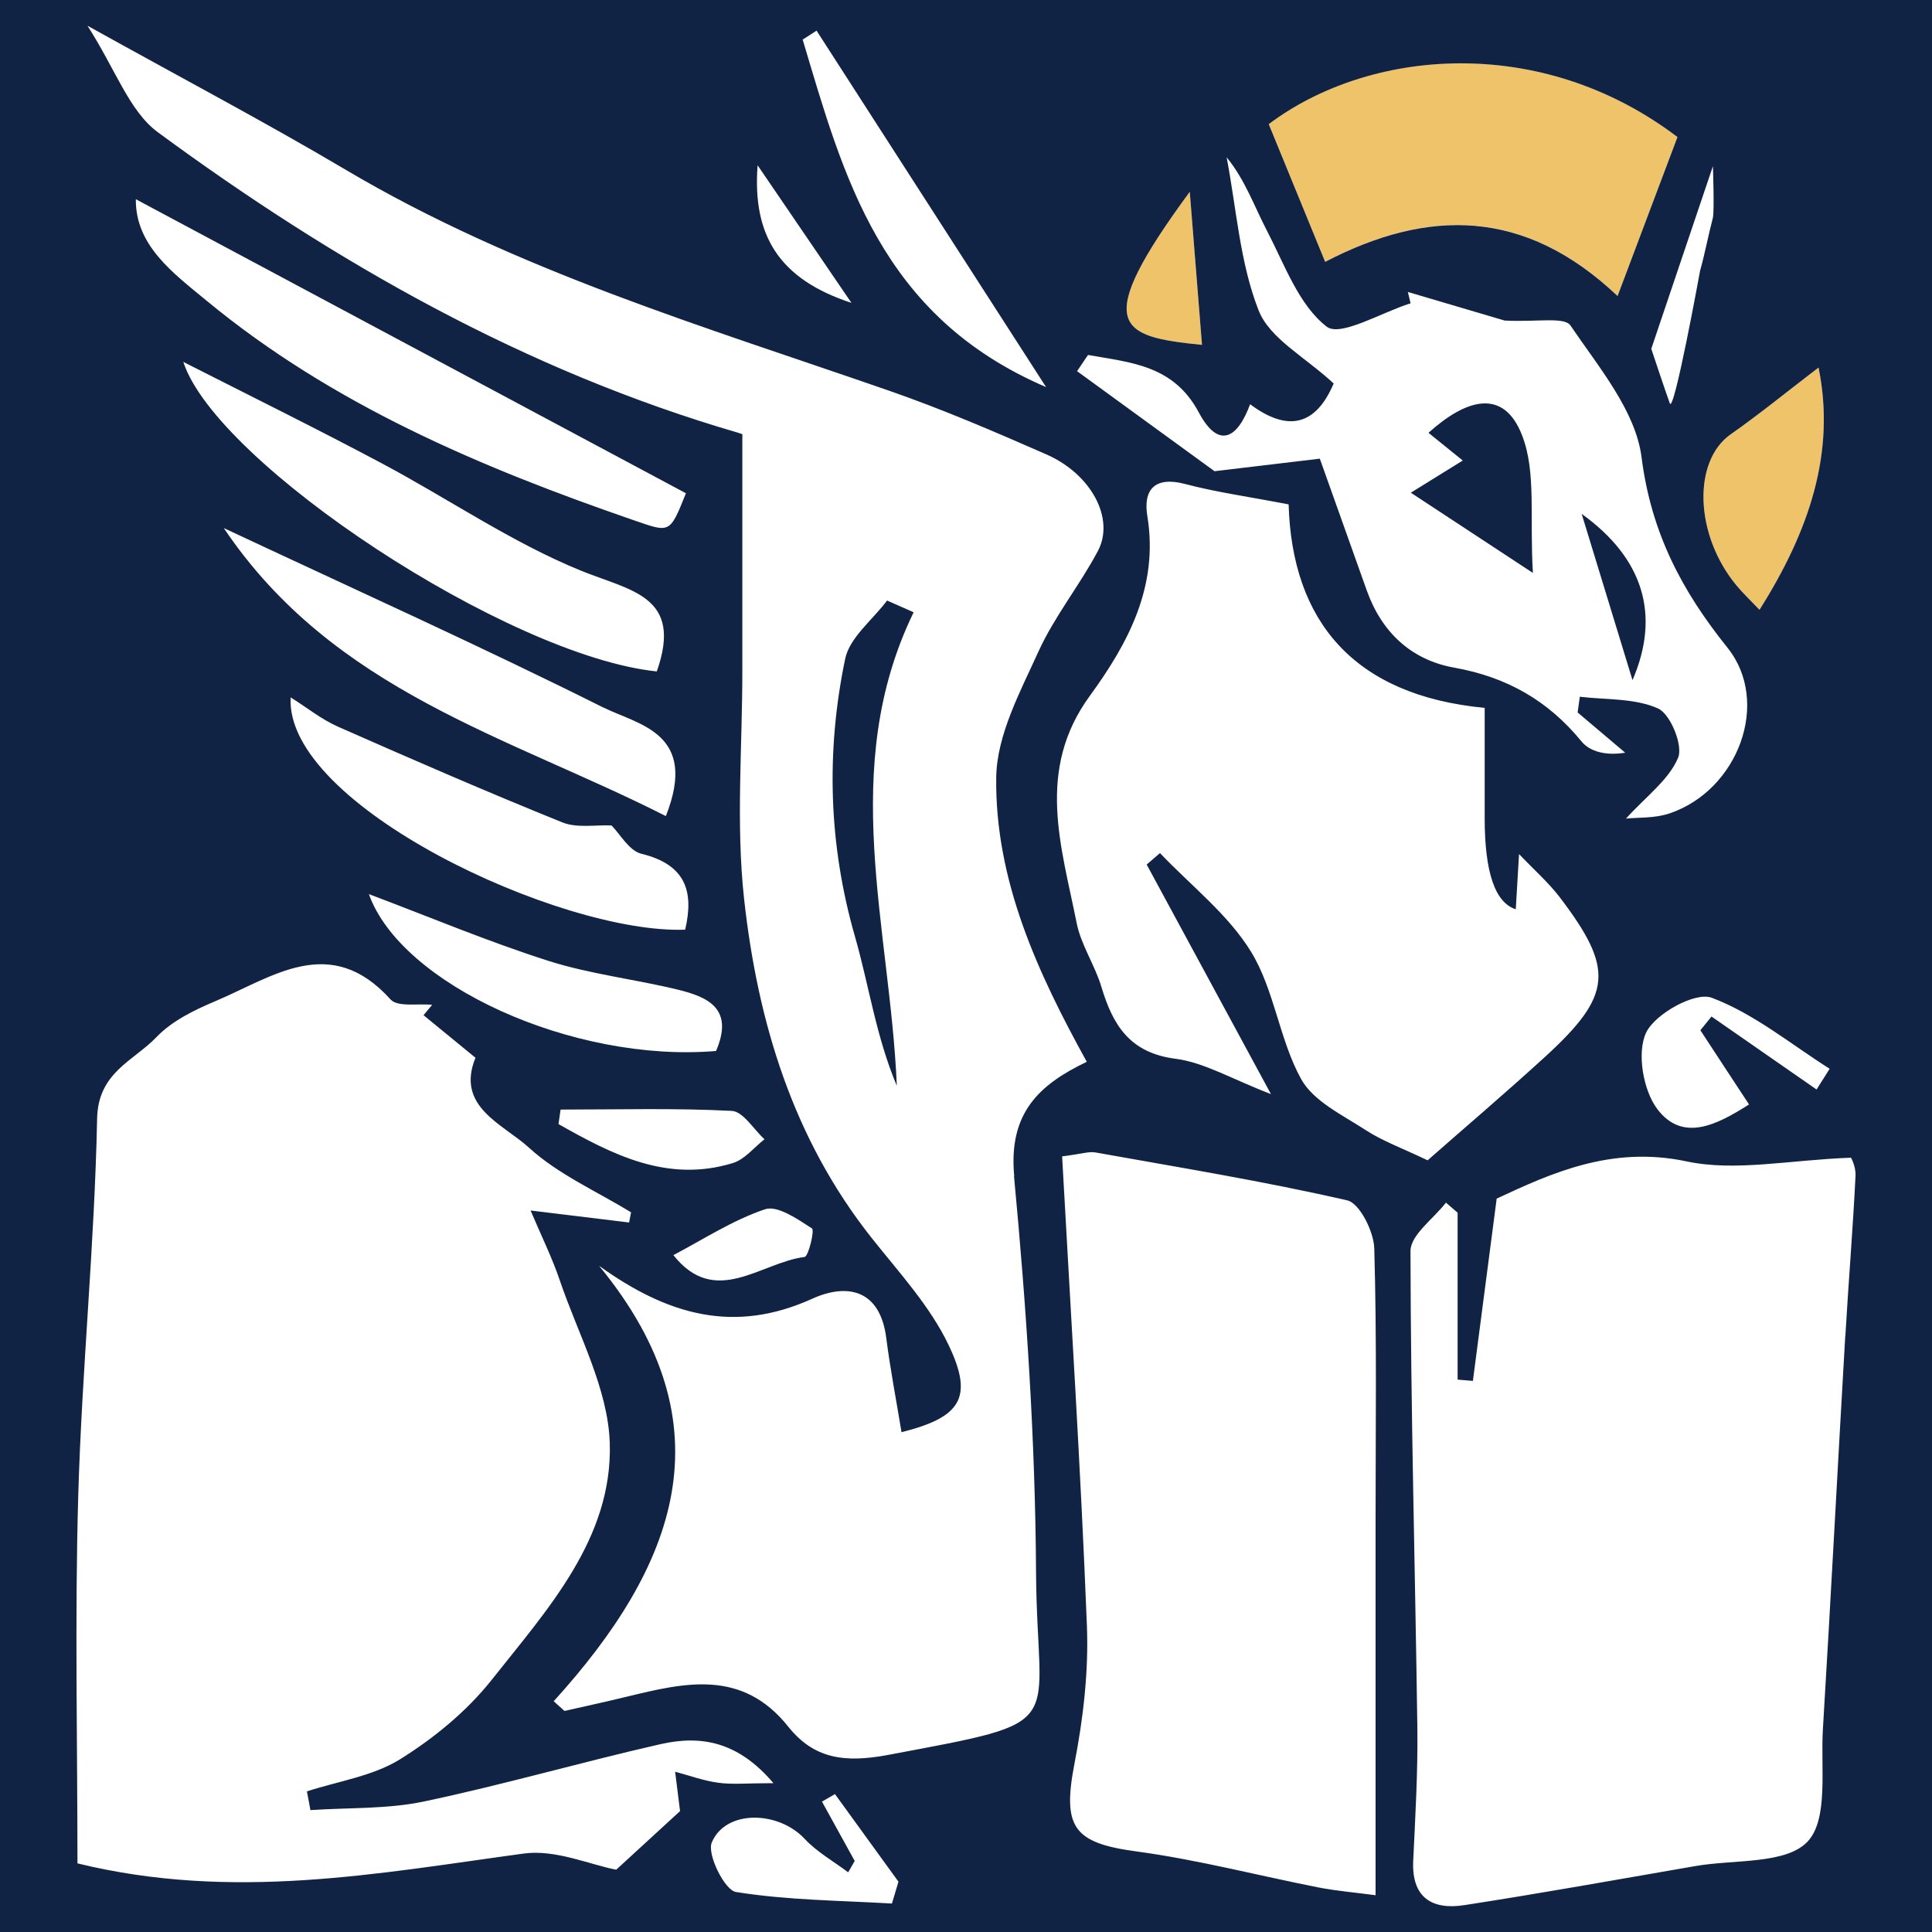 <?xml version="1.0" encoding="UTF-8"?>
<svg id="_레이어_1" data-name="레이어 1" xmlns="http://www.w3.org/2000/svg" viewBox="0 0 177.08 177.08">
  <defs>
    <style>
      .cls-1 {
        fill: #eec369;
      }

      .cls-1, .cls-2 {
        stroke-width: 0px;
      }

      .cls-2 {
        fill: #112344;
      }
    </style>
  </defs>
  <path class="cls-2" d="M140.5,52.52c-.31-5.13.31-9.21-.97-12.56-1.71-4.5-5.22-3.34-8.6-.29,1.24,1,2.19,1.77,3.14,2.54-1.21.75-2.41,1.5-4.76,2.95,3.51,2.31,6.7,4.41,11.2,7.36Z"/>
  <path class="cls-2" d="M144.97,47.1c1.67,5.47,3.05,9.99,4.66,15.24,2.58-5.98,1-11.17-4.66-15.24Z"/>
  <path class="cls-2" d="M81.3,55.05c-1.33,1.78-3.44,3.39-3.84,5.36-1.76,8.49-1.52,16.98.9,25.42,1.29,4.49,1.93,9.17,3.84,13.69-.62-14.55-5.42-29.07,1.54-43.4l-2.44-1.08Z"/>
  <g>
    <path class="cls-1" d="M158.64,39.8c-3.52,2.46-3.32,9.24.52,13.86.58.7,1.25,1.32,2.11,2.23,4.55-7.2,7.01-14.42,5.41-22.2-2.97,2.27-5.44,4.28-8.04,6.11Z"/>
    <path class="cls-1" d="M109.05,17.58c-9.08,12.35-6.53,13.26,1.12,14.03-.37-4.6-.72-9.02-1.12-14.03Z"/>
    <path class="cls-1" d="M116.29,11.37c1.65,4.03,3.29,8.03,5.17,12.62,9.42-4.9,18.28-4.94,26.8,3.13,1.95-5.17,3.7-9.82,5.49-14.57-12.6-9.56-28.33-8.07-37.46-1.18Z"/>
  </g>
  <path class="cls-2" d="M0,0v177.08h177.08V0H0ZM160.31,101.23c-3,1.91-6.1,3.47-8.41.42-1.3-1.72-1.89-5.18-1.02-7.01.83-1.73,4.5-3.76,6.01-3.19,3.87,1.45,7.24,4.25,10.81,6.51-.4.63-.8,1.27-1.2,1.9-3.21-2.23-6.42-4.46-9.63-6.69l-1.02,1.26c1.46,2.22,2.91,4.45,4.46,6.8ZM158.64,39.8c2.6-1.82,5.07-3.84,8.04-6.11,1.59,7.77-.86,15-5.41,22.2-.86-.9-1.53-1.53-2.11-2.23-3.84-4.63-4.04-11.4-.52-13.86ZM157,19.94s0,0,0,.01c-.42,1.58-.72,3.24-1.18,4.88-.04.23-2.4,13.16-2.77,12.14-.38-1.03-1.7-5-1.7-5,2.13-6.3,3.89-11.52,5.65-16.74,0,0,.14,4.04,0,4.7ZM153.75,12.56c-1.79,4.75-3.54,9.39-5.49,14.57-8.52-8.07-17.38-8.03-26.8-3.13-1.88-4.59-3.52-8.59-5.17-12.62,9.13-6.88,24.86-8.38,37.46,1.18ZM109.05,17.58c.4,5.02.75,9.43,1.12,14.03-7.64-.77-10.2-1.68-1.12-14.03ZM99.7,32.53c3.88.7,7.84.9,10.17,5.26,1.85,3.47,3.58,2.34,4.71-.74q5.2,3.88,7.66-1.9c-2.59-2.41-5.86-4.11-6.88-6.7-1.72-4.38-2.03-9.33-2.93-14.03,1.68,2.04,2.53,4.49,3.71,6.76,1.61,3.09,2.9,6.78,5.46,8.76,1.26.97,5.05-1.32,7.69-2.14-.08-.35-.17-.7-.25-1.04,3.41,1.01,6.83,2.02,8.87,2.62,2.91.16,5.47-.37,6.03.45,2.58,3.81,5.98,7.82,6.52,12.09.88,6.89,3.67,12.21,7.87,17.44,4.01,5,.98,13.06-5.29,15.19-1.37.47-2.94.36-4.01.48,1.85-2.04,3.93-3.55,4.78-5.58.47-1.12-.7-3.99-1.83-4.51-2.12-.96-4.76-.79-7.18-1.08-.07.48-.14.96-.2,1.44,1.45,1.23,2.9,2.46,4.36,3.69-1.76.29-3.24-.09-4.01-1.04-3.08-3.76-6.87-5.9-11.68-6.76-3.92-.7-6.64-3.25-8-7.08-1.43-4-2.85-8-4.3-12.07-3.05.36-6.7.8-9.65,1.15-4.4-3.2-8.5-6.19-12.6-9.17.33-.49.67-.99,1-1.48ZM116.49,100.28c-3.62-1.39-6.12-2.9-8.76-3.24-4.18-.54-5.73-3.08-6.78-6.59-.6-2-1.87-3.84-2.27-5.86-1.39-7-3.77-13.99,1.21-20.81,3.49-4.79,6.33-10.03,5.27-16.48-.39-2.39.65-3.68,3.46-2.94,2.83.75,5.75,1.15,9.49,1.87.31,10.65,5.92,17.51,17.97,18.65,0,3.41,0,6.76,0,10.1q0,7.45,2.85,8.36c.1-1.65.19-3.24.3-5.06,1.36,1.43,2.67,2.58,3.71,3.93,5.05,6.63,4.85,9-1.32,14.65-3.7,3.38-7.52,6.63-10.77,9.49-2.34-1.12-4.12-1.76-5.66-2.76-2.13-1.39-4.81-2.65-5.94-4.7-2-3.63-2.44-8.15-4.58-11.65-2.1-3.43-5.52-6.07-8.35-9.05l-1.22,1.05c3.6,6.65,7.2,13.29,11.39,21.04ZM74.85,2.82c6.79,10.54,13.57,21.08,21.03,32.66-15.21-6.53-18.56-19.31-22.31-31.85.42-.27.85-.54,1.27-.82ZM69.44,15.15c2.72,3.99,5.33,7.82,8.6,12.61-6.66-2.18-9.09-6.21-8.6-12.61ZM56.48,171.37c-2.41-.46-5.57-1.88-8.48-1.48-13.37,1.82-26.66,4.38-40.9.9,0-11.08-.25-22.38.07-33.67.33-11.53,1.5-23.05,1.73-34.58.08-4.26,3.34-5.29,5.44-7.48,1.4-1.47,3.44-2.47,5.36-3.28,5.28-2.22,10.57-6.3,16.09-.18.65.73,2.52.36,3.82.5-.26.32-.53.64-.79.95,1.54,1.26,3.07,2.52,4.76,3.9-1.84,4.51,2.53,6.07,4.9,8.24,2.68,2.45,6.2,3.99,9.36,5.93-.06.31-.12.62-.18.93-2.75-.34-5.5-.67-9.03-1.1,1,2.36,1.98,4.34,2.68,6.41,1.68,4.95,4.43,9.91,4.58,14.93.26,8.74-5.74,15.25-10.84,21.7-2.27,2.86-5.28,5.33-8.4,7.27-2.49,1.54-5.66,2-8.52,2.93.11.57.22,1.14.32,1.72,3.47-.24,7.03-.08,10.4-.79,7.28-1.53,14.44-3.61,21.7-5.26,3.64-.82,7.06-.29,10.34,3.58-2.47,0-3.79.14-5.06-.04-1.34-.18-2.64-.66-3.95-1.01.18,1.41.35,2.82.45,3.61-2,1.83-3.78,3.47-5.85,5.37ZM67.18,106.6c-6.02,1.84-11.05-.78-15.99-3.57.06-.44.13-.89.19-1.33,5.23,0,10.47-.15,15.69.12,1.04.05,2,1.69,3,2.6-.96.75-1.81,1.85-2.9,2.18ZM70.11,110.84c1.15-.39,2.99.9,4.31,1.75.26.16-.32,2.58-.68,2.62-4.04.51-8.17,4.68-12.02-.17,2.67-1.4,5.4-3.19,8.39-4.2ZM65.62,96.33c-13.12,1.1-28.86-6.1-31.81-14.38,5.45,2.05,10.88,4.34,16.46,6.12,3.86,1.23,7.96,1.68,11.91,2.65,2.67.66,5.13,1.71,3.45,5.61ZM62.8,85.21c-11.41.44-36.72-11.41-36.16-21.29,1.46.91,2.81,2.01,4.35,2.69,6.82,3.01,13.65,5.98,20.56,8.77,1.35.54,3.05.21,4.5.28.78.78,1.6,2.31,2.73,2.59,4.01.98,4.86,3.38,4.02,6.96ZM55.34,64.86c3.16,1.58,8.71,2.3,5.69,9.94-14.41-7.31-30.42-11.39-40.52-26.4,12.05,5.65,23.55,10.83,34.83,16.47ZM16.8,33.17c5.96,3.03,12.13,6.07,18.2,9.3,6.11,3.25,11.9,7.25,18.26,9.84,4.56,1.85,9.38,2.31,6.94,9.23-13.64-1.4-40.36-19.04-43.4-28.37ZM58.05,47.67c-14.02-4.84-27.58-10.58-39.14-20.13-3.08-2.54-6.5-5.05-6.46-9.28,16.84,9,33.63,17.97,50.42,26.95-1.5,3.75-1.45,3.62-4.82,2.46ZM81.74,174.47c-4.78-.28-9.6-.3-14.3-1.06-1.02-.17-2.66-3.46-2.2-4.54,1.28-3.03,6.1-2.91,8.51-.33,1.13,1.21,2.65,2.06,3.99,3.07l.6-1.04c-1-1.81-2-3.63-3-5.44.4-.23.79-.46,1.19-.69,1.94,2.68,3.88,5.35,5.82,8.03-.2.67-.4,1.34-.6,2ZM92.94,107.8c1.14,12.06,1.95,24.19,2.02,36.29.08,14.57,3.43,13.56-13.56,16.76-4.03.76-6.82.33-9.15-2.59-4.23-5.3-9.48-4.04-14.83-2.74-1.89.46-3.79.87-5.68,1.3-.33-.3-.66-.59-.99-.89,11.18-12.32,16.24-25.23,4.16-39.91,6.34,4.56,12.42,6.24,19.53,3.02,3.15-1.43,6.21-.91,6.79,3.58.37,2.9.93,5.77,1.4,8.65,5.38-1.36,6.65-3.11,4.32-7.98-1.7-3.57-4.53-6.64-7.03-9.79-7.25-9.13-10.48-19.86-11.72-31.12-.76-6.93-.15-14.01-.16-21.03,0-7.12,0-14.24,0-21.55.2.07-.1-.05-.4-.14-19.53-5.69-36.92-15.59-53.16-27.53-2.63-1.93-3.88-5.75-6.46-9.77,8.84,4.91,16.37,8.88,23.68,13.21,15.59,9.23,32.82,14.35,49.76,20.23,4.9,1.7,9.69,3.76,14.45,5.85,4.12,1.81,6.29,5.89,4.72,8.85-1.67,3.15-3.98,5.99-5.45,9.22-1.68,3.7-3.82,7.66-3.87,11.54-.12,9.43,3.8,17.91,8.3,26.06-4.36,2.09-7.2,4.69-6.65,10.49ZM126.09,173.71c-2.05-.27-3.63-.4-5.17-.7-5.6-1.1-11.15-2.56-16.8-3.32-5.74-.78-6.77-2.21-5.63-8.09.8-4.13,1.3-8.43,1.13-12.62-.56-14.31-1.48-28.61-2.27-42.99,1.81-.23,2.47-.47,3.06-.36,7.71,1.38,15.44,2.64,23.07,4.39,1.14.26,2.43,2.85,2.48,4.39.24,8.31.12,16.63.12,24.94,0,11.28,0,22.56,0,34.36ZM169.13,122.44c-.7,12.02-1.32,24.04-2.05,36.05-.22,3.55.53,8.24-1.4,10.3-1.98,2.1-6.71,1.63-10.25,2.24-7.07,1.22-14.14,2.5-21.23,3.59-2.91.45-4.83-.67-4.67-4.06.19-4.05.43-8.11.38-12.17-.2-14.58-.61-29.15-.63-43.72,0-1.48,2.11-2.96,3.25-4.44.36.31.72.61,1.07.92v15.3c.47.04.93.08,1.4.12.71-5.44,1.42-10.88,2.18-16.71,5.02-2.34,10.55-4.87,17.41-3.41,4.48.95,9.4-.13,15.05-.34-.04-.13.48.78.43,1.66-.24,4.9-.65,9.79-.93,14.68Z"/>
</svg>